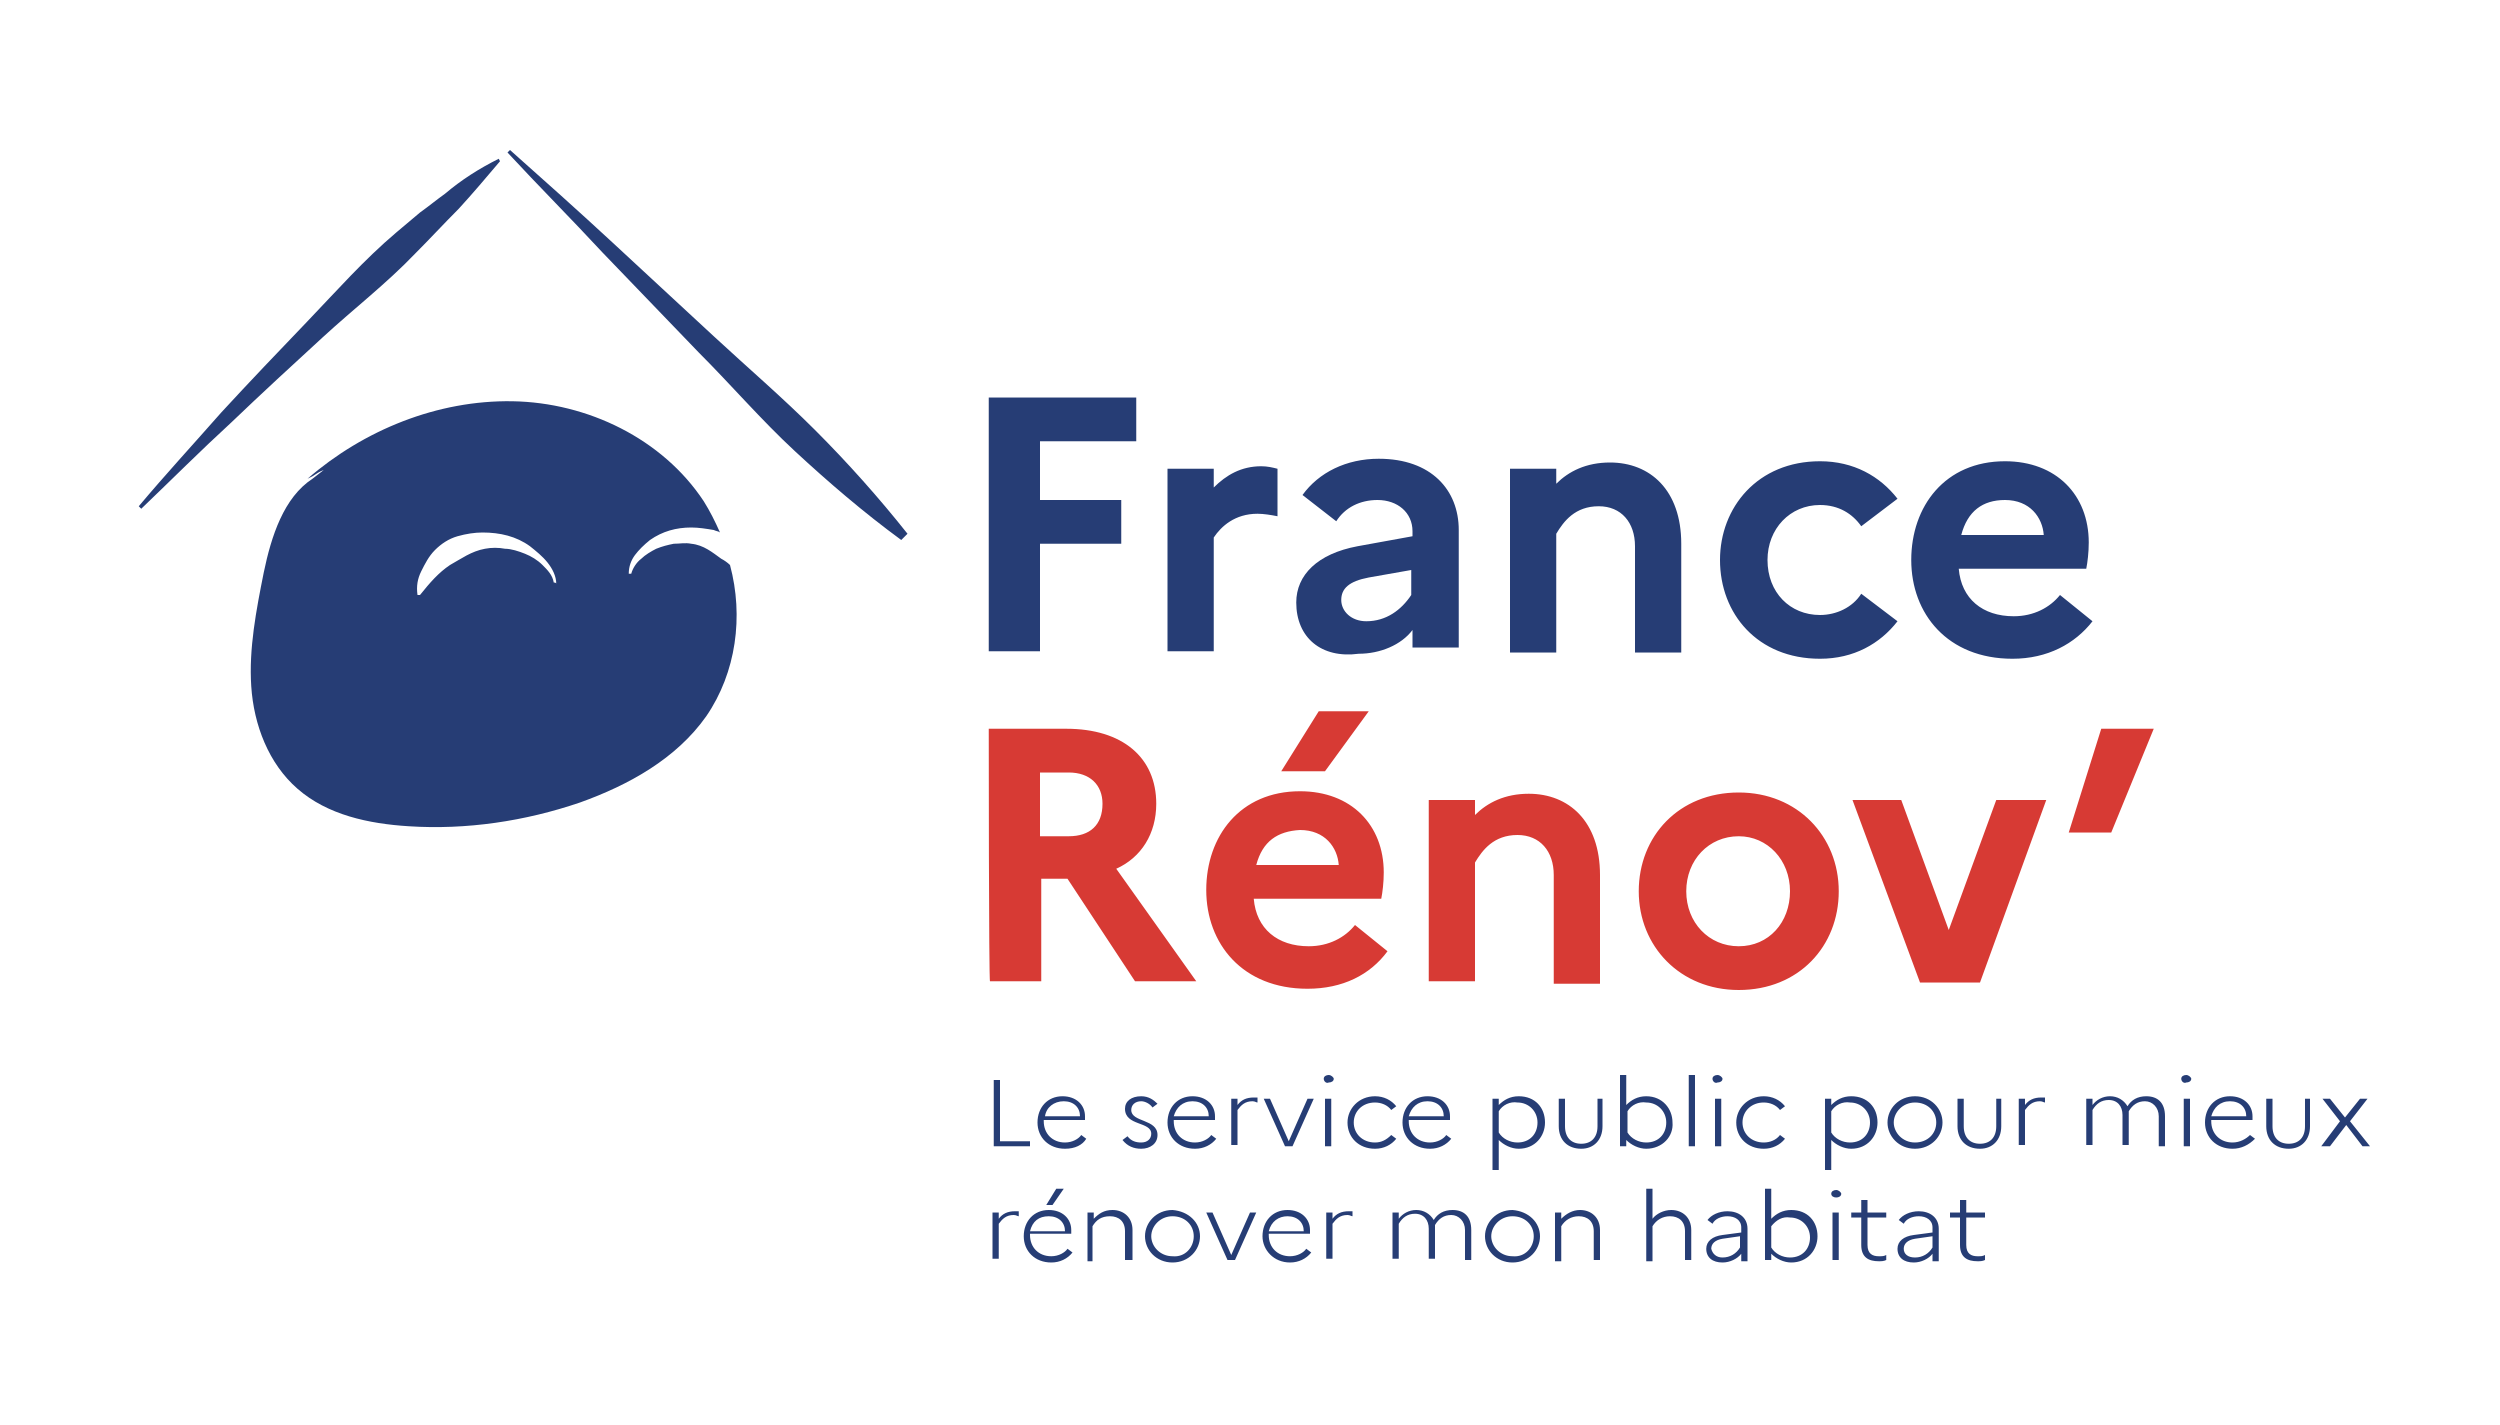 <svg xmlns="http://www.w3.org/2000/svg" xmlns:xlink="http://www.w3.org/1999/xlink" id="Calque_1" x="0px" y="0px" viewBox="0 0 200 114" style="background-color:#f6f6f6;" xml:space="preserve"><style type="text/css">	.st0{fill:none;}	.st1{fill:#263D75;}	.st2{fill:#D73A34;}	.st3{fill-rule:evenodd;clip-rule:evenodd;fill:#263D75;}</style><path class="st0" d="M0,0h200v114H0V0z"></path><path class="st1" d="M79.5,86.4H80v4.9h2.4v0.4h-2.9L79.5,86.4L79.5,86.4L79.5,86.4z M85.2,91.9c-1.3,0-2.2-0.9-2.2-2.1 c0-1.2,0.8-2.1,2-2.1c1.1,0,1.8,0.7,1.8,1.6c0,0.1,0,0.2,0,0.3h-3.3v0.1c0,1,0.7,1.7,1.7,1.7c0.6,0,1.1-0.3,1.3-0.6l0.4,0.3 C86.6,91.6,86,91.9,85.2,91.9L85.2,91.9z M83.6,89.3h2.8c0-0.7-0.5-1.2-1.3-1.2C84.3,88.1,83.7,88.6,83.6,89.3z M90.2,90.9 c0.3,0.4,0.7,0.5,1.1,0.5c0.5,0,0.8-0.3,0.8-0.7c0-1-2.1-0.6-2.1-2c0-0.6,0.5-1,1.3-1c0.6,0,1,0.3,1.3,0.6l-0.4,0.3 c-0.2-0.3-0.6-0.5-0.9-0.5c-0.5,0-0.8,0.3-0.8,0.7c0,1,2.1,0.7,2.1,2c0,0.7-0.6,1.1-1.3,1.1c-0.6,0-1.1-0.2-1.5-0.7L90.2,90.9 L90.2,90.9z M95.6,91.9c-1.3,0-2.2-0.9-2.2-2.1c0-1.2,0.8-2.1,2-2.1c1.1,0,1.8,0.7,1.8,1.6c0,0.1,0,0.2,0,0.3h-3.3v0.1 c0,1,0.7,1.7,1.7,1.7c0.6,0,1.1-0.3,1.3-0.6l0.4,0.3C96.9,91.6,96.3,91.9,95.6,91.9L95.6,91.9z M93.9,89.3h2.8 c0-0.7-0.5-1.2-1.3-1.2C94.6,88.1,94.1,88.6,93.9,89.3z M98.5,87.9h0.5v0.5c0.3-0.4,0.7-0.6,1.3-0.6c0.1,0,0.2,0,0.3,0v0.4 c-0.1,0-0.2-0.1-0.4-0.1c-0.6,0-0.9,0.3-1.2,0.7v2.8h-0.5L98.5,87.9L98.5,87.9z M101.6,87.9l1.5,3.4l1.5-3.4h0.5l-1.7,3.8h-0.6 l-1.7-3.8H101.6L101.6,87.9z M105.9,86.3c0-0.2,0.2-0.3,0.4-0.3c0.2,0,0.4,0.2,0.4,0.3c0,0.2-0.2,0.3-0.4,0.3 C106.1,86.7,105.9,86.5,105.9,86.3z M106,87.9h0.5v3.8H106V87.9z M111.3,90.8l0.4,0.3c-0.4,0.5-1,0.8-1.7,0.8 c-1.3,0-2.2-0.9-2.2-2.1c0-1.1,0.9-2.1,2.2-2.1c0.7,0,1.3,0.3,1.7,0.8l-0.4,0.3c-0.3-0.4-0.8-0.6-1.3-0.6c-1,0-1.7,0.7-1.7,1.6 s0.7,1.6,1.7,1.6C110.5,91.4,110.9,91.2,111.3,90.8z M114.4,91.9c-1.3,0-2.2-0.9-2.2-2.1c0-1.2,0.8-2.1,2-2.1c1.1,0,1.8,0.7,1.8,1.6 c0,0.1,0,0.2,0,0.3h-3.3v0.1c0,1,0.7,1.7,1.7,1.7c0.6,0,1.1-0.3,1.3-0.6l0.4,0.3C115.7,91.6,115.1,91.9,114.4,91.9L114.4,91.9z  M112.7,89.3h2.8c0-0.7-0.5-1.2-1.3-1.2C113.4,88.1,112.9,88.6,112.7,89.3z M119.4,87.9h0.5v0.5c0.4-0.4,0.9-0.7,1.6-0.7 c1.3,0,2.1,0.9,2.1,2.1c0,1.1-0.8,2.1-2.1,2.1c-0.6,0-1.2-0.3-1.6-0.7v2.4h-0.5C119.4,93.6,119.4,87.9,119.4,87.9z M119.9,88.9v1.7 c0.3,0.5,0.9,0.8,1.5,0.8c1,0,1.6-0.7,1.6-1.6s-0.7-1.6-1.6-1.6C120.8,88.1,120.2,88.4,119.9,88.9z M127.7,87.9h0.5v2.2 c0,1.1-0.7,1.8-1.7,1.8c-1.1,0-1.8-0.7-1.8-1.8v-2.2h0.5v2.2c0,0.9,0.5,1.4,1.3,1.4c0.8,0,1.3-0.5,1.3-1.4V87.9z M131.7,91.9 c-0.6,0-1.2-0.3-1.6-0.7v0.5h-0.5V86h0.5v2.4c0.4-0.4,0.9-0.7,1.6-0.7c1.3,0,2.1,1,2.1,2.1C133.9,90.9,133,91.9,131.7,91.9z  M130.2,88.9v1.7c0.3,0.5,0.9,0.8,1.5,0.8c1,0,1.6-0.7,1.6-1.6s-0.7-1.6-1.6-1.6C131.1,88.1,130.5,88.4,130.2,88.9z M135.1,86h0.5 v5.7h-0.5V86z M137,86.3c0-0.2,0.2-0.3,0.4-0.3c0.2,0,0.4,0.2,0.4,0.3c0,0.2-0.2,0.3-0.4,0.3C137.2,86.7,137,86.5,137,86.3z  M137.2,87.9h0.5v3.8h-0.5V87.9z M142.4,90.8l0.4,0.3c-0.4,0.5-1,0.8-1.7,0.8c-1.3,0-2.2-0.9-2.2-2.1c0-1.1,0.9-2.1,2.2-2.1 c0.7,0,1.3,0.3,1.7,0.8l-0.4,0.3c-0.3-0.4-0.8-0.6-1.3-0.6c-1,0-1.7,0.7-1.7,1.6s0.7,1.6,1.7,1.6C141.6,91.4,142.1,91.2,142.4,90.8z  M146,87.9h0.5v0.5c0.4-0.4,0.9-0.7,1.6-0.7c1.3,0,2.1,0.9,2.1,2.1c0,1.1-0.8,2.1-2.1,2.1c-0.6,0-1.2-0.3-1.6-0.7v2.4H146 C146,93.6,146,87.9,146,87.9z M146.5,88.9v1.7c0.3,0.5,0.9,0.8,1.5,0.8c1,0,1.6-0.7,1.6-1.6s-0.7-1.6-1.6-1.6 C147.4,88.1,146.8,88.4,146.5,88.9z M155.4,89.8c0,1.1-0.9,2.1-2.2,2.1c-1.3,0-2.2-1-2.2-2.1s0.9-2.1,2.2-2.1 C154.5,87.7,155.4,88.7,155.4,89.8z M154.9,89.8c0-0.9-0.7-1.6-1.7-1.6c-1,0-1.7,0.8-1.7,1.6s0.7,1.6,1.7,1.6 C154.2,91.4,154.9,90.7,154.9,89.8z M159.6,87.9h0.5v2.2c0,1.1-0.7,1.8-1.7,1.8c-1.1,0-1.8-0.7-1.8-1.8v-2.2h0.5v2.2 c0,0.9,0.5,1.4,1.3,1.4c0.8,0,1.3-0.5,1.3-1.4V87.9z M161.5,87.9h0.5v0.5c0.3-0.4,0.7-0.6,1.3-0.6c0.1,0,0.2,0,0.3,0v0.4 c-0.1,0-0.2-0.1-0.4-0.1c-0.6,0-0.9,0.3-1.2,0.7v2.8h-0.5V87.9L161.5,87.9z M166.9,87.9h0.5v0.5c0.3-0.4,0.8-0.7,1.4-0.7 c0.6,0,1.1,0.3,1.4,0.8c0.3-0.5,0.8-0.8,1.5-0.8c0.9,0,1.5,0.5,1.5,1.6v2.4h-0.5v-2.4c0-0.7-0.5-1.2-1.1-1.2c-0.6,0-1,0.3-1.3,0.8 c0,0.1,0,0.2,0,0.3v2.4h-0.5v-2.4c0-0.7-0.4-1.2-1.1-1.2c-0.6,0-1,0.3-1.3,0.8v2.8h-0.5L166.9,87.9L166.9,87.9z M174.5,86.3 c0-0.2,0.2-0.3,0.4-0.3c0.2,0,0.4,0.2,0.4,0.3c0,0.2-0.2,0.3-0.4,0.3C174.7,86.7,174.5,86.5,174.5,86.3z M174.7,87.9h0.5v3.8h-0.5 V87.9z M178.6,91.9c-1.3,0-2.2-0.9-2.2-2.1c0-1.2,0.8-2.1,2-2.1c1.1,0,1.8,0.7,1.8,1.6c0,0.1,0,0.2,0,0.3h-3.3v0.1 c0,1,0.7,1.7,1.7,1.7c0.6,0,1.1-0.3,1.4-0.6l0.4,0.3C179.9,91.6,179.3,91.9,178.6,91.9L178.6,91.9z M176.9,89.3h2.8 c0-0.7-0.5-1.2-1.3-1.2C177.6,88.1,177.1,88.6,176.9,89.3L176.9,89.3z M184.3,87.9h0.5v2.2c0,1.1-0.7,1.8-1.7,1.8 c-1.1,0-1.8-0.7-1.8-1.8v-2.2h0.5v2.2c0,0.9,0.5,1.4,1.3,1.4c0.8,0,1.3-0.5,1.3-1.4V87.9z M185.7,91.7l1.5-2l-1.4-1.8h0.6l1.2,1.5 l1.2-1.5h0.6l-1.4,1.8l1.6,2h-0.6l-1.3-1.7l-1.3,1.7L185.7,91.7L185.7,91.7z M79.4,97h0.5v0.5c0.3-0.4,0.7-0.6,1.3-0.6 c0.1,0,0.2,0,0.3,0v0.4c-0.1,0-0.2-0.1-0.4-0.1c-0.6,0-0.9,0.3-1.2,0.7v2.8h-0.5C79.4,100.8,79.4,97,79.4,97z M84.1,101 c-1.3,0-2.2-0.9-2.2-2.1c0-1.2,0.8-2.1,2-2.1c1.1,0,1.8,0.7,1.8,1.6c0,0.1,0,0.2,0,0.3h-3.3v0.1c0,1,0.7,1.7,1.7,1.7 c0.6,0,1.1-0.3,1.3-0.6l0.4,0.3C85.4,100.7,84.8,101,84.1,101z M82.4,98.5h2.8c0-0.7-0.5-1.2-1.3-1.2C83.1,97.3,82.6,97.7,82.4,98.5 L82.4,98.5z M83.7,96.4l0.8-1.3h0.6l-0.9,1.3H83.7L83.7,96.4z M87,97h0.5v0.5c0.4-0.4,0.8-0.7,1.5-0.7c0.9,0,1.6,0.6,1.6,1.6v2.4H90 v-2.3c0-0.8-0.5-1.2-1.2-1.2c-0.7,0-1.1,0.3-1.4,0.8v2.8H87C87,100.8,87,97,87,97z M96,98.9c0,1.1-0.9,2.1-2.2,2.1 c-1.3,0-2.2-1-2.2-2.1s0.9-2.1,2.2-2.1C95.1,96.9,96,97.8,96,98.9z M95.5,98.9c0-0.9-0.7-1.6-1.7-1.6c-1,0-1.7,0.8-1.7,1.6 s0.7,1.6,1.7,1.6C94.8,100.6,95.5,99.8,95.5,98.9C95.5,98.9,95.5,98.9,95.5,98.9z M97,97l1.5,3.4L100,97h0.5l-1.7,3.8h-0.6L96.5,97 H97L97,97z M103.2,101c-1.3,0-2.2-1-2.2-2.1c0-1.2,0.8-2.1,2-2.1c1.1,0,1.8,0.7,1.8,1.6c0,0.1,0,0.2,0,0.3h-3.3v0.1 c0,1,0.7,1.7,1.7,1.7c0.6,0,1.1-0.3,1.3-0.6l0.4,0.3C104.5,100.7,103.9,101,103.2,101z M101.5,98.5h2.8c0-0.7-0.5-1.2-1.3-1.2 C102.3,97.3,101.7,97.7,101.5,98.5z M106.1,97h0.5v0.5c0.3-0.4,0.7-0.6,1.3-0.6c0.1,0,0.2,0,0.3,0v0.4c-0.1,0-0.2-0.1-0.4-0.1 c-0.6,0-0.9,0.3-1.2,0.7v2.8h-0.5C106.1,100.8,106.1,97,106.1,97z M111.4,97h0.5v0.5c0.3-0.4,0.8-0.7,1.4-0.7c0.6,0,1.1,0.3,1.4,0.8 c0.3-0.5,0.8-0.8,1.5-0.8c0.9,0,1.5,0.5,1.5,1.6v2.4h-0.5v-2.4c0-0.7-0.5-1.2-1.1-1.2c-0.6,0-1,0.3-1.3,0.8c0,0.1,0,0.2,0,0.3v2.4 h-0.5v-2.4c0-0.7-0.4-1.2-1.1-1.2c-0.6,0-1,0.3-1.3,0.8v2.8h-0.5L111.4,97L111.4,97z M123.2,98.9c0,1.1-0.9,2.1-2.2,2.1 c-1.3,0-2.2-1-2.2-2.1s0.9-2.1,2.2-2.1C122.3,96.9,123.2,97.8,123.2,98.9z M122.7,98.9c0-0.9-0.7-1.6-1.7-1.6c-1,0-1.7,0.8-1.7,1.6 s0.7,1.6,1.7,1.6C122,100.6,122.7,99.8,122.7,98.9C122.7,98.9,122.7,98.9,122.7,98.9z M124.4,97h0.5v0.5c0.4-0.4,0.9-0.7,1.5-0.7 c0.9,0,1.6,0.6,1.6,1.6v2.4h-0.5v-2.3c0-0.8-0.5-1.2-1.2-1.2c-0.6,0-1.1,0.3-1.4,0.8v2.8h-0.5C124.4,100.8,124.4,97,124.4,97z  M131.7,95.1h0.5v2.4c0.3-0.4,0.9-0.7,1.5-0.7c0.9,0,1.6,0.6,1.6,1.6v2.4h-0.5v-2.3c0-0.8-0.5-1.2-1.2-1.2c-0.6,0-1.1,0.3-1.4,0.8 v2.8h-0.5C131.7,100.8,131.7,95.1,131.7,95.1z M136.5,99.9c0-0.6,0.5-1,1.3-1.1l1.5-0.2v-0.4c0-0.6-0.5-0.9-1.1-0.9 c-0.5,0-1,0.2-1.2,0.6l-0.4-0.3c0.3-0.4,0.9-0.7,1.6-0.7c0.9,0,1.6,0.5,1.6,1.4v2.6h-0.5v-0.6c-0.3,0.4-0.9,0.7-1.5,0.7 C137,101,136.5,100.6,136.5,99.9L136.5,99.9z M137.8,100.6c0.6,0,1.1-0.3,1.4-0.8v-0.9l-1.4,0.2c-0.6,0.1-0.9,0.4-0.9,0.8 C137,100.3,137.3,100.6,137.8,100.6z M143.3,101c-0.6,0-1.2-0.3-1.6-0.7v0.5h-0.5v-5.7h0.5v2.4c0.4-0.4,0.9-0.7,1.6-0.7 c1.3,0,2.1,0.9,2.1,2.1C145.4,100,144.6,101,143.3,101L143.3,101z M141.7,98.1v1.7c0.3,0.5,0.9,0.8,1.5,0.8c1,0,1.6-0.7,1.6-1.6 s-0.7-1.6-1.6-1.6C142.6,97.3,142.1,97.6,141.7,98.1z M146.5,95.5c0-0.2,0.2-0.3,0.4-0.3c0.2,0,0.4,0.2,0.4,0.3 c0,0.2-0.2,0.3-0.4,0.3C146.7,95.8,146.5,95.7,146.5,95.5z M146.6,97h0.5v3.8h-0.5V97z M148.9,97.4h-0.8V97h0.8v-1h0.5v1h1.5v0.4 h-1.5v2.2c0,0.7,0.4,0.9,0.9,0.9c0.3,0,0.4,0,0.6-0.1v0.4c-0.2,0.1-0.4,0.1-0.6,0.1c-0.8,0-1.4-0.3-1.4-1.3L148.9,97.4L148.9,97.4z  M151.8,99.9c0-0.6,0.5-1,1.3-1.1l1.5-0.2v-0.4c0-0.6-0.5-0.9-1.1-0.9c-0.5,0-1,0.2-1.2,0.6l-0.4-0.3c0.3-0.4,0.9-0.7,1.6-0.7 c0.9,0,1.6,0.5,1.6,1.4v2.6h-0.5v-0.6c-0.3,0.4-0.9,0.7-1.5,0.7C152.3,101,151.8,100.6,151.8,99.9z M153.2,100.6 c0.6,0,1.1-0.3,1.4-0.8v-0.9l-1.4,0.2c-0.6,0.1-0.9,0.4-0.9,0.8C152.3,100.3,152.6,100.6,153.2,100.6z M156.8,97.4H156V97h0.8v-1 h0.5v1h1.5v0.4h-1.5v2.2c0,0.7,0.4,0.9,0.9,0.9c0.3,0,0.4,0,0.6-0.1v0.4c-0.2,0.1-0.4,0.1-0.6,0.1c-0.8,0-1.4-0.3-1.4-1.3 L156.8,97.4L156.8,97.4z M79.1,31.8h11.8v3.5h-7.7V40h6.5v3.5h-6.5v8.6h-4.1V31.8L79.1,31.8z M93.4,37.5h3.7V39c1-1,2.2-1.7,3.8-1.7 c0.5,0,0.9,0.1,1.3,0.2v3.8c-0.5-0.1-1.1-0.2-1.6-0.2c-1.8,0-2.9,1-3.5,1.9v9.1h-3.7V37.5L93.4,37.5z M103.7,48.2 c0-2.2,1.7-3.9,4.9-4.5l4.4-0.8v-0.4c0-1.5-1.2-2.5-2.8-2.5c-1.4,0-2.6,0.6-3.3,1.7l-2.7-2.1c1.3-1.8,3.5-2.9,6.1-2.9 c4.2,0,6.4,2.5,6.4,5.7v9.4h-3.7v-1.4c-0.9,1.2-2.6,1.9-4.3,1.9C105.7,52.7,103.7,51,103.7,48.2z M109.3,49.7c1.6,0,2.8-0.9,3.6-2.1 v-2l-3.4,0.6c-1.6,0.3-2.2,0.9-2.2,1.8S108.1,49.7,109.3,49.7L109.3,49.7z M120.8,37.5h3.7v1.2c1-1,2.4-1.7,4.3-1.7 c3.2,0,5.7,2.2,5.7,6.5v8.7h-3.7v-8.5c0-1.9-1.1-3.2-2.9-3.2c-1.9,0-2.8,1.2-3.4,2.2v9.5h-3.7C120.8,52.1,120.8,37.5,120.8,37.5z  M148.9,47.5l2.9,2.2c-1.4,1.8-3.5,3-6.2,3c-5,0-8-3.6-8-7.9c0-4.2,3-7.9,8-7.9c2.7,0,4.8,1.2,6.2,3l-2.9,2.2 c-0.7-1-1.8-1.7-3.3-1.7c-2.4,0-4.2,1.9-4.2,4.4c0,2.6,1.8,4.4,4.2,4.4C146.9,49.2,148.2,48.6,148.9,47.5L148.9,47.5z M161,52.7 c-5.2,0-8.1-3.6-8.1-7.9c0-4.3,2.7-7.9,7.5-7.9c4.1,0,6.7,2.7,6.7,6.5c0,0.8-0.1,1.6-0.2,2.1h-10.2c0.2,2.4,1.9,3.8,4.4,3.8 c1.6,0,2.9-0.7,3.7-1.7l2.6,2.1C166,51.5,163.8,52.7,161,52.7L161,52.7z M156.9,42.8h6.6c-0.1-1.4-1.1-2.8-3.1-2.8 C158.6,40,157.4,40.9,156.9,42.8L156.9,42.8z"></path><path class="st2" d="M79.1,58.3h6.2c4.5,0,7.2,2.3,7.2,6c0,2.4-1.2,4.3-3.2,5.2l6.4,9h-4.9l-5.4-8.2h-2.1v8.2h-4.1 C79.1,78.6,79.1,58.3,79.1,58.3z M83.2,61.8v5.1h2.3c1.7,0,2.7-0.9,2.7-2.6c0-1.5-1-2.5-2.7-2.5H83.2L83.2,61.8z M104.6,79.1 c-5.2,0-8.1-3.6-8.1-7.9c0-4.3,2.7-7.9,7.5-7.9c4.1,0,6.7,2.7,6.7,6.5c0,0.8-0.1,1.6-0.2,2.1h-10.2c0.2,2.4,1.9,3.8,4.4,3.8 c1.6,0,2.9-0.7,3.7-1.7l2.6,2.1C109.6,78,107.4,79.1,104.6,79.1z M100.5,69.2h6.6c-0.1-1.4-1.1-2.8-3.1-2.8 C102.2,66.5,101,67.3,100.5,69.2z M102.5,61.7l3-4.8h4l-3.5,4.8C106.1,61.7,102.5,61.7,102.5,61.7z M114.3,64h3.7v1.2 c1-1,2.4-1.7,4.3-1.7c3.2,0,5.7,2.2,5.7,6.5v8.7h-3.7V70c0-1.9-1.1-3.2-2.9-3.2c-1.9,0-2.8,1.2-3.4,2.2v9.5h-3.7L114.3,64 C114.3,64,114.3,64,114.3,64z M147.1,71.3c0,4.4-3.2,7.9-8,7.9c-4.7,0-8-3.5-8-7.9c0-4.4,3.2-7.9,8-7.9 C143.8,63.4,147.1,66.9,147.1,71.3z M143.2,71.3c0-2.5-1.8-4.4-4.1-4.4c-2.4,0-4.2,1.9-4.2,4.4c0,2.5,1.8,4.4,4.2,4.4 C141.5,75.7,143.2,73.8,143.2,71.3z M152.1,64l3.8,10.4l3.8-10.4h4l-5.3,14.6h-4.8L148.2,64L152.1,64L152.1,64z M165.5,66.6l2.6-8.3 h4.2l-3.4,8.3H165.5z"></path><path class="st3" d="M55.3,43.5c-0.5-0.1-0.9,0-1.4,0c-0.5,0.1-0.9,0.2-1.4,0.4c-0.4,0.2-0.9,0.5-1.2,0.8c-0.4,0.3-0.7,0.8-0.8,1.2 l-0.2,0c0-0.6,0.2-1.1,0.5-1.5c0.3-0.4,0.7-0.8,1.2-1.2c1-0.7,2.1-1,3.3-1c0.6,0,1.2,0.1,1.8,0.2c0.2,0.1,0.4,0.1,0.5,0.2 c-0.4-0.9-0.8-1.7-1.3-2.5c-3.3-5-9.3-7.9-15.3-8c-6-0.1-11.9,2.3-16.4,6.2l0.4-0.2c0.3-0.2,0.6-0.4,0.9-0.5L25,38.3 c-2.3,1.5-3.3,4.6-3.9,7.5c-0.6,3-1.2,6.1-1,9.1c0.2,3.1,1.4,6.2,3.7,8.2c2.4,2.1,5.7,2.8,8.9,3c4.6,0.3,9.3-0.4,13.7-1.9 c3.9-1.4,7.7-3.5,10.1-6.9c2.4-3.5,3-8,1.9-12.1c-0.2-0.2-0.5-0.4-0.7-0.5C57,44.2,56.3,43.6,55.3,43.5z M44.3,46.6 c-0.1-0.6-0.5-1-0.9-1.4c-0.4-0.4-0.9-0.7-1.4-0.9c-0.5-0.2-1.1-0.4-1.6-0.4c-0.5-0.1-1.1-0.1-1.6,0c-1.1,0.2-1.9,0.8-2.8,1.3 c-0.9,0.6-1.6,1.4-2.4,2.4l-0.2,0c-0.1-0.7,0-1.3,0.3-1.9c0.3-0.6,0.6-1.2,1.1-1.7c0.5-0.5,1.1-0.9,1.8-1.1c0.7-0.2,1.4-0.3,2-0.3 c1.4,0,2.7,0.3,3.8,1.1c0.5,0.4,1,0.8,1.4,1.3c0.4,0.5,0.7,1.1,0.7,1.7C44.5,46.6,44.3,46.6,44.3,46.6z M35.6,15.5 c-0.7,0.5-1.3,1-2,1.5l-1.9,1.6c-2.6,2.2-4.8,4.7-7.1,7.1c-2.3,2.4-4.6,4.8-6.9,7.3c-2.2,2.5-4.5,5-6.6,7.5l0.2,0.2 c2.4-2.3,4.8-4.7,7.2-6.9c2.4-2.3,4.9-4.6,7.3-6.8c2.5-2.3,5.1-4.3,7.4-6.7c1.2-1.2,2.3-2.4,3.5-3.6c1.1-1.2,2.2-2.5,3.3-3.8 l-0.1-0.2C38.3,13.5,36.9,14.4,35.6,15.5z M72.6,42.7c-2.3-2.9-4.8-5.7-7.4-8.3c-2.6-2.6-5.4-5-8.1-7.5L49,19.4 c-2.7-2.5-5.5-5-8.2-7.4l-0.2,0.2c2.5,2.7,5.1,5.3,7.6,8l7.7,8c2.6,2.6,5,5.4,7.7,7.9c2.7,2.5,5.5,4.9,8.5,7.1L72.6,42.7 C72.7,42.8,72.7,42.8,72.6,42.7z"></path></svg>